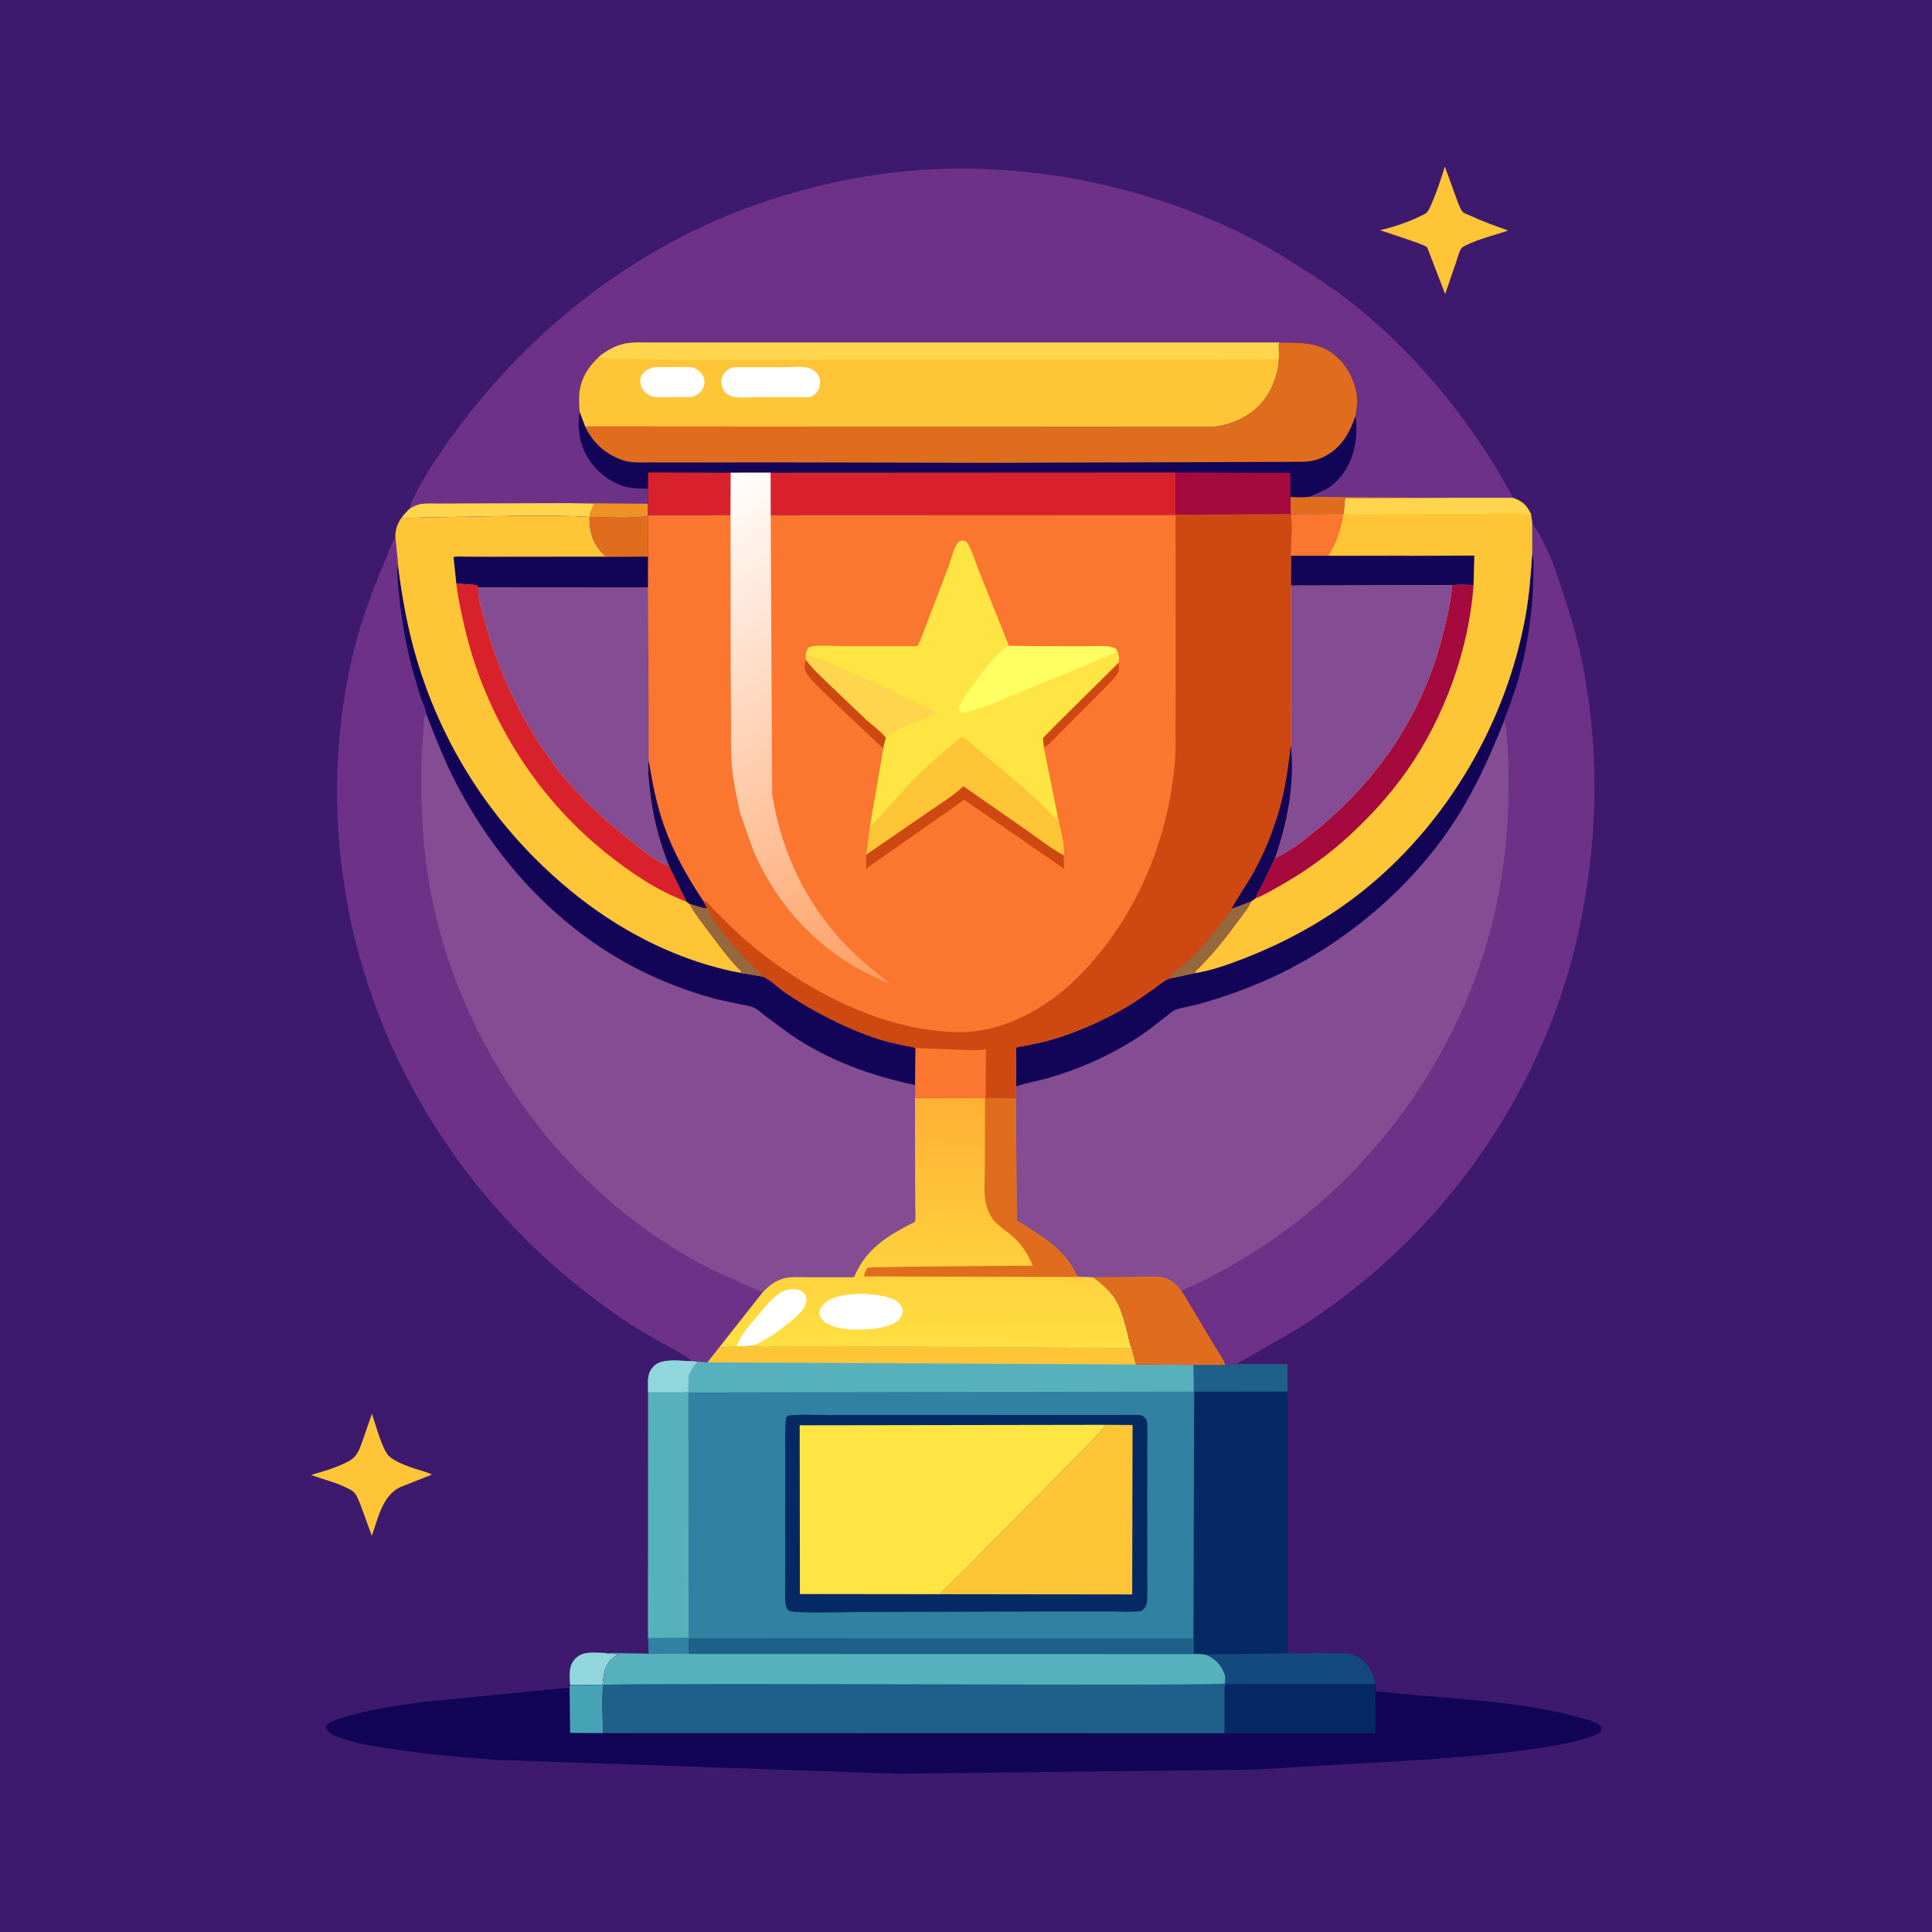 <svg version="1.1" xmlns="http://www.w3.org/2000/svg" style="display: block;" viewBox="0 0 2048 2048" width="1024" height="1024">
<defs>
	<linearGradient id="Gradient1" gradientUnits="userSpaceOnUse" x1="986.383" y1="1163.98" x2="981.435" y2="1429">
		<stop class="stop0" offset="0" stop-opacity="1" stop-color="rgb(255,176,52)"/>
		<stop class="stop1" offset="1" stop-opacity="1" stop-color="rgb(255,224,65)"/>
	</linearGradient>
	<linearGradient id="Gradient2" gradientUnits="userSpaceOnUse" x1="1011.53" y1="989.022" x2="697.72" y2="557.155">
		<stop class="stop0" offset="0" stop-opacity="1" stop-color="rgb(255,156,94)"/>
		<stop class="stop1" offset="1" stop-opacity="1" stop-color="rgb(255,255,255)"/>
	</linearGradient>
</defs>
<path transform="translate(0,0)" fill="rgb(62,26,110)" d="M -0 -0 L 2048 0 L 2048 2048 L -0 2048 L -0 -0 z"/>
<path transform="translate(0,0)" fill="rgb(145,214,220)" d="M 604.397 1786.02 C 604.103 1784.27 604.137 1784.85 604.084 1783.19 C 603.782 1773.79 602.893 1765.24 610.024 1758.02 C 618.295 1749.64 630.736 1751.96 641.451 1752.21 L 642.469 1752.4 C 647.078 1753.18 651.529 1753.23 656.182 1753.24 C 652.498 1755.58 648.987 1757.65 646.196 1761.08 L 645.399 1762.04 C 640.401 1768.35 639.822 1777.86 638.871 1785.63 C 627.838 1786.91 615.568 1785.97 604.397 1786.02 z"/>
<path transform="translate(0,0)" fill="rgb(254,197,55)" d="M 394.258 1498.6 C 397.845 1509.07 405.261 1536.87 412.401 1543.54 C 418.287 1549.04 428.177 1552.71 435.675 1555.47 C 442.85 1558.11 451.094 1559.75 457.878 1563.11 L 424.034 1576.53 C 405.273 1585.58 400.537 1610.07 394.162 1628.12 L 381.921 1594.53 C 380.17 1590.45 378.203 1584.83 375.017 1581.71 C 372.577 1579.32 368.258 1577.54 365.151 1576.05 C 353.649 1570.51 341.526 1568.12 329.814 1563.45 C 342.078 1559.95 354.183 1556.51 365.697 1550.93 C 369.125 1549.27 372.839 1547.42 375.5 1544.65 C 380.142 1539.82 382.356 1532.78 384.58 1526.6 L 394.258 1498.6 z"/>
<path transform="translate(0,0)" fill="rgb(254,197,55)" d="M 1531.62 176.574 L 1545.95 216 C 1546.95 218.086 1548.97 223.241 1550.56 224.742 C 1552.06 226.143 1556.56 227.683 1558.53 228.602 C 1571.52 234.665 1585.2 239.482 1598.67 244.364 C 1584.17 249.451 1567.95 253.074 1554.23 259.904 C 1552.61 260.711 1550.03 261.844 1549.01 263.422 C 1546.62 267.099 1545.2 273.113 1543.73 277.305 L 1531.94 311.769 L 1512.8 262.012 C 1506.43 258.387 1499.2 256.29 1492.31 253.87 L 1463.04 244.012 C 1479.37 240.158 1495.98 234.361 1510.83 226.547 C 1513.54 225.118 1515.35 220.8 1516.64 217.969 C 1522.67 204.69 1527.27 190.471 1531.62 176.574 z"/>
<path transform="translate(0,0)" fill="rgb(5,41,101)" d="M 1310.71 1445.95 L 1364.79 1445.94 L 1364.84 1475.11 L 1364.84 1752.67 L 1308.31 1753.38 C 1298.75 1753.51 1288.42 1752.88 1278.97 1754.25 C 1274.44 1753.27 1269.68 1753.38 1265.06 1753.24 L 1265.08 1736.92 L 1265.85 1475.25 C 1266.67 1468.73 1266.13 1460.96 1265.16 1454.47 L 1265.04 1446.85 L 1298.9 1446.89 C 1302.73 1447.19 1306.89 1446.37 1310.71 1445.95 z"/>
<path transform="translate(0,0)" fill="rgb(30,96,137)" d="M 1310.71 1445.95 L 1364.79 1445.94 L 1364.84 1475.11 L 1265.85 1475.25 C 1266.67 1468.73 1266.13 1460.96 1265.16 1454.47 L 1265.04 1446.85 L 1298.9 1446.89 C 1302.73 1447.19 1306.89 1446.37 1310.71 1445.95 z"/>
<path transform="translate(0,0)" fill="rgb(109,50,136)" d="M 419.161 569.671 L 421.161 589.303 C 421.316 591.328 422.032 594.925 421.634 596.826 C 420.453 610.054 422.125 622.904 423.596 636.041 C 426.524 662.194 431.19 688.631 438.388 713.978 L 446.022 739.485 C 447.376 743.367 451.651 752.216 451.487 755.98 C 448.363 762.225 449.088 774.17 448.343 781.268 C 446.016 803.442 445.981 825.724 446.503 847.983 C 447.804 903.404 456.231 959.85 473.5 1012.64 C 520.154 1155.27 621.27 1278.91 756 1346.78 L 808.211 1370.25 L 762.204 1428.59 L 750.071 1444.17 L 739.153 1443.51 L 733.223 1442.95 C 726.392 1435.75 715.343 1431.21 706.656 1426.39 L 674.191 1407.5 C 658.533 1398.02 643.63 1386.87 629 1375.87 C 484.987 1267.55 387.21 1105.6 363.206 926.5 C 351.852 841.79 356.613 753.918 379.975 671.5 C 384.921 654.054 391.257 636.91 397.604 619.94 L 413.246 581.943 C 415.285 577.514 416.113 573.658 419.161 569.671 z"/>
<path transform="translate(0,0)" fill="rgb(109,50,136)" d="M 1624.2 553.48 L 1624.71 555.404 C 1625.38 557.762 1626.25 558.147 1627.69 560.011 C 1630.95 564.253 1633.55 569.971 1636.03 574.718 C 1645.01 591.922 1651.1 610.59 1657.06 629 C 1664.41 651.698 1671.36 674.55 1676.26 697.924 C 1696.36 793.871 1694.24 893.854 1672.98 989.411 C 1634.42 1162.69 1525.58 1313.74 1375.99 1408.38 L 1310.71 1445.95 C 1306.89 1446.37 1302.73 1447.19 1298.9 1446.89 C 1296.91 1440.31 1291.29 1433.21 1287.73 1427.16 L 1252.58 1368.38 L 1267.58 1361.47 C 1408.18 1294.98 1516.34 1172.75 1567.79 1026.47 C 1592.78 955.437 1601.61 879.399 1599.11 804.437 L 1597.11 778 C 1596.62 773.374 1596.51 768.361 1594.48 764.12 C 1595.44 759.22 1598.11 753.846 1599.9 749.122 L 1608.27 724.51 C 1618.84 688.503 1624.84 649.298 1625.4 611.793 C 1625.52 603.245 1626.11 594.305 1624.25 585.916 L 1624.2 553.48 z"/>
<path transform="translate(0,0)" fill="rgb(18,4,86)" d="M 641.451 1752.21 L 687.535 1753.02 L 729.938 1753.14 L 1265.06 1753.24 C 1269.68 1753.38 1274.44 1753.27 1278.97 1754.25 C 1288.42 1752.88 1298.75 1753.51 1308.31 1753.38 L 1364.84 1752.67 L 1407.57 1752.13 C 1416.04 1752.12 1425.4 1751.36 1433.59 1753.77 C 1437.85 1755.02 1441.93 1757.46 1445.18 1760.47 C 1448.62 1763.67 1451.11 1766.76 1453.2 1771 L 1453.96 1772.54 C 1455.9 1776.55 1456.85 1780.31 1457.8 1784.64 L 1457.9 1785.04 L 1458.04 1792.88 L 1502.5 1797.04 C 1558.92 1801.88 1617.61 1805.23 1672.41 1820.19 C 1680.37 1822.36 1691.42 1824.4 1697.5 1830.16 C 1698.08 1832.72 1697.83 1833.02 1696.85 1835.5 C 1693.53 1838.27 1689.35 1839.96 1685.29 1841.39 C 1668.18 1847.44 1649.87 1850.11 1632 1852.89 C 1591.28 1859.23 1550.57 1862.38 1509.5 1865.31 L 1327.83 1875.89 L 950.558 1880.21 L 524.219 1865.44 C 485.645 1862.52 447.29 1859.11 409.062 1852.96 C 390.776 1850.02 368.741 1846.84 352.16 1838.39 C 348.192 1836.37 346.509 1834.62 345.187 1830.5 C 345.899 1829.35 345.93 1829.18 347 1828.08 C 350.538 1824.48 358.966 1822.3 363.857 1820.73 C 391.168 1811.97 420.511 1808.12 448.819 1804.08 L 603.78 1788.9 L 604.397 1786.02 C 615.568 1785.97 627.838 1786.91 638.871 1785.63 C 639.822 1777.86 640.401 1768.35 645.399 1762.04 L 646.196 1761.08 C 648.987 1757.65 652.498 1755.58 656.182 1753.24 C 651.529 1753.23 647.078 1753.18 642.469 1752.4 L 641.451 1752.21 z"/>
<path transform="translate(0,0)" fill="rgb(70,163,181)" d="M 638.871 1785.63 L 639.606 1785.91 C 637.447 1802.24 639.17 1820.61 639.256 1837.16 L 604.312 1836.95 L 603.78 1788.9 L 604.397 1786.02 C 615.568 1785.97 627.838 1786.91 638.871 1785.63 z"/>
<path transform="translate(0,0)" fill="rgb(5,41,101)" d="M 1364.84 1752.67 L 1407.57 1752.13 C 1416.04 1752.12 1425.4 1751.36 1433.59 1753.77 C 1437.85 1755.02 1441.93 1757.46 1445.18 1760.47 C 1448.62 1763.67 1451.11 1766.76 1453.2 1771 L 1453.96 1772.54 C 1455.9 1776.55 1456.85 1780.31 1457.8 1784.64 L 1457.9 1785.04 L 1458.04 1792.88 L 1458 1837.29 L 1298.14 1837.31 L 1298.11 1802.15 C 1298.11 1796.79 1297.42 1790.42 1298.8 1785.26 C 1299.47 1782.39 1299.06 1779.68 1298.79 1776.79 L 1297.89 1774.48 C 1293.93 1763.96 1288.79 1759.31 1278.97 1754.25 C 1288.42 1752.88 1298.75 1753.51 1308.31 1753.38 L 1364.84 1752.67 z"/>
<path transform="translate(0,0)" fill="rgb(20,73,125)" d="M 1364.84 1752.67 L 1407.57 1752.13 C 1416.04 1752.12 1425.4 1751.36 1433.59 1753.77 C 1437.85 1755.02 1441.93 1757.46 1445.18 1760.47 C 1448.62 1763.67 1451.11 1766.76 1453.2 1771 L 1453.96 1772.54 C 1455.9 1776.55 1456.85 1780.31 1457.8 1784.64 L 1457.9 1785.04 L 1298.8 1785.26 C 1299.47 1782.39 1299.06 1779.68 1298.79 1776.79 L 1297.89 1774.48 C 1293.93 1763.96 1288.79 1759.31 1278.97 1754.25 C 1288.42 1752.88 1298.75 1753.51 1308.31 1753.38 L 1364.84 1752.67 z"/>
<path transform="translate(0,0)" fill="rgb(30,96,137)" d="M 641.451 1752.21 L 687.535 1753.02 L 729.938 1753.14 L 1265.06 1753.24 C 1269.68 1753.38 1274.44 1753.27 1278.97 1754.25 C 1288.79 1759.31 1293.93 1763.96 1297.89 1774.48 L 1298.79 1776.79 C 1299.06 1779.68 1299.47 1782.39 1298.8 1785.26 C 1297.42 1790.42 1298.11 1796.79 1298.11 1802.15 L 1298.14 1837.31 L 639.256 1837.16 C 639.17 1820.61 637.447 1802.24 639.606 1785.91 L 638.871 1785.63 C 639.822 1777.86 640.401 1768.35 645.399 1762.04 L 646.196 1761.08 C 648.987 1757.65 652.498 1755.58 656.182 1753.24 C 651.529 1753.23 647.078 1753.18 642.469 1752.4 L 641.451 1752.21 z"/>
<path transform="translate(0,0)" fill="rgb(87,177,189)" d="M 641.451 1752.21 L 687.535 1753.02 L 729.938 1753.14 L 1265.06 1753.24 C 1269.68 1753.38 1274.44 1753.27 1278.97 1754.25 C 1288.79 1759.31 1293.93 1763.96 1297.89 1774.48 L 1298.79 1776.79 L 1298.38 1784.5 C 1293.65 1787.62 710.75 1783.43 639.606 1785.91 L 638.871 1785.63 C 639.822 1777.86 640.401 1768.35 645.399 1762.04 L 646.196 1761.08 C 648.987 1757.65 652.498 1755.58 656.182 1753.24 C 651.529 1753.23 647.078 1753.18 642.469 1752.4 L 641.451 1752.21 z"/>
<path transform="translate(0,0)" fill="rgb(132,76,147)" d="M 425.753 548.629 C 432.723 549.442 439.89 548.8 446.891 548.607 L 480.08 548.024 C 528.094 547.421 577.002 545.31 624.959 547.96 C 624.577 562.143 628.009 575.109 638.087 585.663 L 642.483 590.071 L 687.108 589.911 L 687.057 623.045 L 687.741 806.199 C 686.269 816.123 687.701 826.101 688.725 836 C 691.713 864.861 698.575 891.465 709.346 918.352 L 727.811 955.849 L 731.057 958.222 C 736.538 968.619 744.63 978.55 751.643 987.97 C 762.195 1002.14 773.122 1017.18 785.732 1029.61 L 785.966 1031.43 L 809.325 1035.32 L 810.13 1035.72 C 818.495 1040.07 825.643 1047.63 833.586 1052.96 C 854.173 1066.76 875.551 1078.57 898.204 1088.66 C 912.316 1094.95 926.675 1100.45 941.631 1104.4 L 960.241 1108.62 C 963.499 1109.25 967.694 1109.53 970.605 1110.96 L 970.218 1150.21 L 969.935 1163.62 L 970.052 1254.62 L 970.207 1280.98 C 970.231 1285.34 970.899 1290.87 969.866 1295.07 C 948.98 1305.95 928.698 1316.58 914.828 1336.49 C 912.214 1340.24 909.942 1344.23 907.834 1348.28 C 907.251 1349.4 905.822 1353.16 905.029 1353.86 C 904.859 1354.01 898.571 1353.85 897.951 1353.85 L 854.829 1353.84 C 847.213 1353.85 838.541 1353.09 831.136 1355.07 C 821.811 1357.56 814.516 1363.16 808.211 1370.25 L 756 1346.78 C 621.27 1278.91 520.154 1155.27 473.5 1012.64 C 456.231 959.85 447.804 903.404 446.503 847.983 C 445.981 825.724 446.016 803.442 448.343 781.268 C 449.088 774.17 448.363 762.225 451.487 755.98 C 451.651 752.216 447.376 743.367 446.022 739.485 L 438.388 713.978 C 431.19 688.631 426.524 662.194 423.596 636.041 C 422.125 622.904 420.453 610.054 421.634 596.826 C 422.032 594.925 421.316 591.328 421.161 589.303 L 419.161 569.671 C 418.76 561.751 421.434 555.092 425.753 548.629 z"/>
<path transform="translate(0,0)" fill="rgb(18,4,86)" d="M 421.634 596.826 C 425.812 631.332 431.928 665.642 441.842 699 C 471.744 799.613 531.189 886.337 613.51 951.054 C 663.074 990.018 723.695 1020.15 785.966 1031.43 L 809.325 1035.32 L 810.13 1035.72 C 818.495 1040.07 825.643 1047.63 833.586 1052.96 C 854.173 1066.76 875.551 1078.57 898.204 1088.66 C 912.316 1094.95 926.675 1100.45 941.631 1104.4 L 960.241 1108.62 C 963.499 1109.25 967.694 1109.53 970.605 1110.96 L 970.218 1150.21 C 923.508 1140.36 879.565 1124.58 839.617 1097.8 L 813.176 1078.44 C 808.739 1075.02 803.3 1069.87 798.158 1067.66 C 794.413 1066.05 789.617 1065.53 785.593 1064.77 L 763 1059.96 C 740.138 1054.23 718.045 1046.5 696.48 1036.99 C 602.797 995.692 530.672 920.57 483.591 830.392 C 471.055 806.38 461.307 781.182 451.487 755.98 C 451.651 752.216 447.376 743.367 446.022 739.485 L 438.388 713.978 C 431.19 688.631 426.524 662.194 423.596 636.041 C 422.125 622.904 420.453 610.054 421.634 596.826 z"/>
<path transform="translate(0,0)" fill="rgb(254,197,55)" d="M 425.753 548.629 C 432.723 549.442 439.89 548.8 446.891 548.607 L 480.08 548.024 C 528.094 547.421 577.002 545.31 624.959 547.96 C 624.577 562.143 628.009 575.109 638.087 585.663 L 642.483 590.071 L 687.108 589.911 L 687.057 623.045 L 687.741 806.199 C 686.269 816.123 687.701 826.101 688.725 836 C 691.713 864.861 698.575 891.465 709.346 918.352 L 727.811 955.849 L 731.057 958.222 C 736.538 968.619 744.63 978.55 751.643 987.97 C 762.195 1002.14 773.122 1017.18 785.732 1029.61 L 785.966 1031.43 C 723.695 1020.15 663.074 990.018 613.51 951.054 C 531.189 886.337 471.744 799.613 441.842 699 C 431.928 665.642 425.812 631.332 421.634 596.826 C 422.032 594.925 421.316 591.328 421.161 589.303 L 419.161 569.671 C 418.76 561.751 421.434 555.092 425.753 548.629 z"/>
<path transform="translate(0,0)" fill="rgb(18,4,86)" d="M 642.483 590.071 L 687.108 589.911 L 687.057 623.045 L 507.039 622.917 L 504.912 620.223 L 483.737 618.599 L 480.799 590.674 C 484.063 589.401 489.433 590.096 493.002 590.108 L 520.932 590.19 L 642.483 590.071 z"/>
<path transform="translate(0,0)" fill="rgb(217,33,44)" d="M 483.737 618.599 L 504.912 620.223 L 507.039 622.917 C 506.244 633.243 510.677 646.095 513.292 656.117 C 529.677 718.913 560.913 780.855 603.153 830.162 C 623.016 853.348 645.329 872.456 669.03 891.541 C 680.895 901.096 694.843 913.125 709.346 918.352 L 727.811 955.849 C 696.794 944.381 667.024 924.038 641.42 903.402 C 566.226 842.801 513.014 756.09 491.818 662 C 488.611 647.763 485.281 633.12 483.737 618.599 z"/>
<path transform="translate(0,0)" fill="rgb(132,76,147)" d="M 507.039 622.917 L 687.057 623.045 L 687.741 806.199 C 686.269 816.123 687.701 826.101 688.725 836 C 691.713 864.861 698.575 891.465 709.346 918.352 C 694.843 913.125 680.895 901.096 669.03 891.541 C 645.329 872.456 623.016 853.348 603.153 830.162 C 560.913 780.855 529.677 718.913 513.292 656.117 C 510.677 646.095 506.244 633.243 507.039 622.917 z"/>
<path transform="translate(0,0)" fill="rgb(48,129,162)" d="M 969.935 1163.62 L 1044.16 1164.07 L 1044.83 1164.02 L 1077.14 1164.11 L 1077.96 1293.55 C 1103.37 1309.71 1129.41 1323.72 1142 1352.81 C 1146.75 1353.78 1151.7 1353.16 1156.5 1353.71 L 1158.81 1353.82 C 1167.81 1360.7 1177.06 1368.15 1182.93 1378.02 C 1188.82 1387.93 1191.76 1400.22 1194.77 1411.29 C 1196.3 1416.89 1197.34 1423.84 1199.65 1429.09 L 1204.28 1446.41 L 1265.04 1446.85 L 1265.16 1454.47 C 1266.13 1460.96 1266.67 1468.73 1265.85 1475.25 L 1265.08 1736.92 L 1265.06 1753.24 L 729.938 1753.14 L 687.535 1753.02 L 686.979 1736.31 L 687.077 1475.81 C 687.126 1465.28 685.128 1456.18 693.281 1448.08 C 701.984 1439.42 721.555 1442.85 733.223 1442.95 L 739.153 1443.51 L 750.071 1444.17 L 762.204 1428.59 L 808.211 1370.25 C 814.516 1363.16 821.811 1357.56 831.136 1355.07 C 838.541 1353.09 847.213 1353.85 854.829 1353.84 L 897.951 1353.85 C 898.571 1353.85 904.859 1354.01 905.029 1353.86 C 905.822 1353.16 907.251 1349.4 907.834 1348.28 C 909.942 1344.23 912.214 1340.24 914.828 1336.49 C 928.698 1316.58 948.98 1305.95 969.866 1295.07 C 970.899 1290.87 970.231 1285.34 970.207 1280.98 L 970.052 1254.62 L 969.935 1163.62 z"/>
<path transform="translate(0,0)" fill="rgb(30,96,137)" d="M 1265.08 1736.92 L 1265.06 1753.24 L 729.938 1753.14 L 729.854 1736.47 L 907.784 1736.69 L 1265.08 1736.92 z"/>
<path transform="translate(0,0)" fill="rgb(87,177,189)" d="M 781.022 1427.17 L 798.742 1426.24 C 807.098 1429.35 821.15 1427.03 830.241 1427 L 894.133 1427.12 L 1199.65 1429.09 L 1204.28 1446.41 L 1265.04 1446.85 L 1265.16 1454.47 L 1265.1 1475.12 L 729.643 1476.03 L 729.998 1735.97 L 686.979 1736.31 L 687.077 1475.81 C 687.126 1465.28 685.128 1456.18 693.281 1448.08 C 701.984 1439.42 721.555 1442.85 733.223 1442.95 L 739.153 1443.51 L 750.071 1444.17 L 762.204 1428.59 L 781.022 1427.17 z"/>
<path transform="translate(0,0)" fill="rgb(145,214,220)" d="M 687.077 1475.81 C 687.126 1465.28 685.128 1456.18 693.281 1448.08 C 701.984 1439.42 721.555 1442.85 733.223 1442.95 L 739.153 1443.51 C 736.376 1447.27 732.269 1451.95 730.714 1456.33 C 729.101 1460.88 729.667 1468.3 729.621 1473.22 C 729.604 1475 729.297 1474.93 727.5 1475.42 L 723.368 1475.84 L 687.077 1475.81 z"/>
<path transform="translate(0,0)" fill="rgb(254,197,55)" d="M 781.022 1427.17 L 798.742 1426.24 C 807.098 1429.35 821.15 1427.03 830.241 1427 L 894.133 1427.12 L 1199.65 1429.09 L 1204.28 1446.41 L 750.071 1444.17 L 762.204 1428.59 L 781.022 1427.17 z"/>
<path transform="translate(0,0)" fill="url(#Gradient1)" d="M 969.935 1163.62 L 1044.16 1164.07 L 1044.83 1164.02 L 1077.14 1164.11 L 1077.96 1293.55 C 1103.37 1309.71 1129.41 1323.72 1142 1352.81 C 1146.75 1353.78 1151.7 1353.16 1156.5 1353.71 L 1158.81 1353.82 C 1167.81 1360.7 1177.06 1368.15 1182.93 1378.02 C 1188.82 1387.93 1191.76 1400.22 1194.77 1411.29 C 1196.3 1416.89 1197.34 1423.84 1199.65 1429.09 L 894.133 1427.12 L 830.241 1427 C 821.15 1427.03 807.098 1429.35 798.742 1426.24 L 781.022 1427.17 L 762.204 1428.59 L 808.211 1370.25 C 814.516 1363.16 821.811 1357.56 831.136 1355.07 C 838.541 1353.09 847.213 1353.85 854.829 1353.84 L 897.951 1353.85 C 898.571 1353.85 904.859 1354.01 905.029 1353.86 C 905.822 1353.16 907.251 1349.4 907.834 1348.28 C 909.942 1344.23 912.214 1340.24 914.828 1336.49 C 928.698 1316.58 948.98 1305.95 969.866 1295.07 C 970.899 1290.87 970.231 1285.34 970.207 1280.98 L 970.052 1254.62 L 969.935 1163.62 z"/>
<path transform="translate(0,0)" fill="rgb(254,255,254)" d="M 781.022 1427.17 C 785.164 1414.53 795.652 1403.72 804.084 1393.67 C 810.646 1385.84 817.265 1377.07 825.819 1371.29 C 832.04 1367.09 838.702 1365.41 846.129 1367.12 C 849.129 1367.81 852.351 1370.07 853.798 1372.84 C 855.628 1376.33 854.93 1380.02 853.51 1383.5 C 850.392 1391.14 842.699 1397.2 836.412 1402.24 C 824.255 1411.99 813 1419.9 798.742 1426.24 L 781.022 1427.17 z"/>
<path transform="translate(0,0)" fill="rgb(254,255,254)" d="M 899.585 1372.34 C 912.126 1370.37 936.021 1371.87 947.798 1377.69 C 951.634 1379.58 955.306 1383 956.5 1387.25 C 957.455 1390.64 956.776 1393.56 954.873 1396.5 C 949.529 1404.76 935.796 1407.01 926.815 1408.62 C 911.744 1409.82 889.284 1410.84 875.811 1402.51 C 872.73 1400.61 869.599 1397.17 868.85 1393.52 C 868.159 1390.15 869.319 1387.16 871.367 1384.5 C 877.836 1376.11 889.673 1373.6 899.585 1372.34 z"/>
<path transform="translate(0,0)" fill="rgb(224,109,30)" d="M 1044.83 1164.02 L 1077.14 1164.11 L 1077.96 1293.55 C 1103.37 1309.71 1129.41 1323.72 1142 1352.81 C 1146.75 1353.78 1151.7 1353.16 1156.5 1353.71 L 915.504 1353.05 L 918.938 1344.09 C 924.541 1342.95 930.921 1343.37 936.635 1343.24 L 968.401 1342.69 L 1094.79 1341.6 C 1088.67 1327.18 1081.33 1316.62 1069 1306.89 C 1064.24 1303.14 1059.13 1299.8 1054.93 1295.39 C 1049.77 1289.97 1046.15 1281.65 1044.83 1274.35 C 1042.68 1262.46 1043.97 1248.81 1043.99 1236.72 L 1044.16 1164.07 L 1044.83 1164.02 z"/>
<path transform="translate(0,0)" fill="rgb(5,41,101)" d="M 835.842 1500.5 C 849.648 1498.97 864.586 1500.04 878.507 1500.04 L 959.73 1500.02 L 1206.18 1499.92 C 1209.79 1499.95 1211.48 1500.65 1213.92 1503.29 C 1215.25 1504.74 1215.87 1506.07 1216.02 1508 C 1216.74 1517.36 1216.09 1527.23 1216.1 1536.66 L 1216.12 1594.53 L 1216.08 1660.79 C 1216.09 1672.75 1216.67 1685.07 1215.98 1697 C 1215.72 1701.59 1213.75 1704.57 1210.5 1707.58 C 1201.08 1709.3 1190.18 1708.29 1180.59 1708.27 L 1122.07 1708.23 L 907.098 1708.81 C 895.842 1708.81 842.336 1710.83 835.85 1707.19 C 834.151 1705.02 833.017 1703.32 832.748 1700.5 C 831.702 1689.51 832.416 1677.83 832.402 1666.78 L 832.372 1604.5 L 832.437 1541.17 C 832.467 1528.37 831.828 1515.2 833.294 1502.5 L 835.842 1500.5 z"/>
<path transform="translate(0,0)" fill="rgb(254,197,55)" d="M 1171.92 1510.38 L 1200.57 1510.54 L 1200.18 1690.16 L 996.685 1689.91 C 998.647 1685.95 1003.33 1682.88 1006.54 1679.82 L 1025.08 1661.5 L 1110.41 1575.12 L 1152.55 1532.55 C 1159.15 1525.56 1166.67 1518.44 1171.92 1510.38 z"/>
<path transform="translate(0,0)" fill="rgb(254,229,68)" d="M 996.685 1689.91 L 847.939 1689.74 L 847.709 1510.88 L 1171.92 1510.38 C 1166.67 1518.44 1159.15 1525.56 1152.55 1532.55 L 1110.41 1575.12 L 1025.08 1661.5 L 1006.54 1679.82 C 1003.33 1682.88 998.647 1685.95 996.685 1689.91 z"/>
<path transform="translate(0,0)" fill="rgb(132,76,147)" d="M 1521.03 527.713 L 1603.52 527.644 C 1613.48 531.246 1618.33 535.399 1622.91 545.097 L 1624.2 553.48 L 1624.25 585.916 C 1626.11 594.305 1625.52 603.245 1625.4 611.793 C 1624.84 649.298 1618.84 688.503 1608.27 724.51 L 1599.9 749.122 C 1598.11 753.846 1595.44 759.22 1594.48 764.12 C 1596.51 768.361 1596.62 773.374 1597.11 778 L 1599.11 804.437 C 1601.61 879.399 1592.78 955.437 1567.79 1026.47 C 1516.34 1172.75 1408.18 1294.98 1267.58 1361.47 L 1252.58 1368.38 L 1287.73 1427.16 C 1291.29 1433.21 1296.91 1440.31 1298.9 1446.89 L 1265.04 1446.85 L 1204.28 1446.41 L 1199.65 1429.09 C 1197.34 1423.84 1196.3 1416.89 1194.77 1411.29 C 1191.76 1400.22 1188.82 1387.93 1182.93 1378.02 C 1177.06 1368.15 1167.81 1360.7 1158.81 1353.82 L 1156.5 1353.71 C 1151.7 1353.16 1146.75 1353.78 1142 1352.81 C 1129.41 1323.72 1103.37 1309.71 1077.96 1293.55 L 1077.14 1164.11 L 1077.1 1151.63 L 1076.9 1110.75 C 1080.42 1108.99 1085.12 1108.77 1089 1108.1 L 1108.16 1103.89 C 1126.66 1099.02 1144.46 1092.23 1161.84 1084.25 C 1175.76 1077.85 1189.25 1070.7 1202.17 1062.48 L 1224.26 1047.29 C 1229.34 1043.49 1233.94 1039.17 1240.05 1037.16 L 1267.02 1031.46 C 1267.11 1030.84 1267.06 1030.19 1267.29 1029.62 C 1267.7 1028.57 1270.87 1025.98 1271.75 1025.08 L 1284.06 1012.01 C 1294.41 1000.35 1304.12 987.591 1313.34 975.013 C 1317.89 968.807 1323.23 962.562 1326.23 955.429 L 1330.96 952.155 C 1332.35 947.142 1335.87 941.992 1338.27 937.286 L 1351.49 909.743 C 1364.99 871.007 1372.54 831.36 1368.44 790.116 L 1368.27 620.778 L 1368.33 589.115 C 1368.27 574.805 1370.55 559.308 1368.45 545.173 L 1367.88 542.819 C 1368.58 543.519 1369.09 544.524 1370 544.919 C 1371.19 545.436 1376.01 544.99 1377.47 544.995 L 1402.97 544.889 L 1423.82 544.67 L 1424.53 542.254 L 1425.82 527.796 L 1521.03 527.713 z"/>
<path transform="translate(0,0)" fill="rgb(224,109,30)" d="M 1158.81 1353.82 L 1206.85 1353.45 C 1215.07 1353.41 1225.04 1352.35 1233.06 1354.13 C 1237.85 1355.2 1242.29 1357.73 1245.88 1361.05 C 1248.34 1363.33 1250.55 1365.71 1252.58 1368.38 L 1287.73 1427.16 C 1291.29 1433.21 1296.91 1440.31 1298.9 1446.89 L 1265.04 1446.85 L 1204.28 1446.41 L 1199.65 1429.09 C 1197.34 1423.84 1196.3 1416.89 1194.77 1411.29 C 1191.76 1400.22 1188.82 1387.93 1182.93 1378.02 C 1177.06 1368.15 1167.81 1360.7 1158.81 1353.82 z"/>
<path transform="translate(0,0)" fill="rgb(18,4,86)" d="M 1624.25 585.916 C 1626.11 594.305 1625.52 603.245 1625.4 611.793 C 1624.84 649.298 1618.84 688.503 1608.27 724.51 L 1599.9 749.122 C 1598.11 753.846 1595.44 759.22 1594.48 764.12 C 1579.97 800.176 1564.72 834.646 1543.78 867.544 C 1495.67 943.096 1419.43 1005.92 1337.31 1041.07 C 1316.1 1050.15 1294.11 1057.71 1271.94 1064.08 C 1263.57 1066.48 1253.8 1067.6 1245.77 1070.5 C 1242.45 1071.7 1239.2 1074.98 1236.46 1077.17 L 1216.5 1092.66 C 1204.9 1100.93 1192.78 1108.35 1180.18 1114.99 C 1157.81 1126.77 1134.33 1136.14 1110 1143.06 C 1099.31 1146.11 1087.44 1147.79 1077.1 1151.63 L 1076.9 1110.75 C 1080.42 1108.99 1085.12 1108.77 1089 1108.1 L 1108.16 1103.89 C 1126.66 1099.02 1144.46 1092.23 1161.84 1084.25 C 1175.76 1077.85 1189.25 1070.7 1202.17 1062.48 L 1224.26 1047.29 C 1229.34 1043.49 1233.94 1039.17 1240.05 1037.16 L 1267.02 1031.46 C 1283.99 1028.89 1302.05 1022.37 1318 1016.21 C 1369.76 996.228 1418.51 968.048 1460.22 931.396 C 1540.86 860.553 1597 760.948 1616.68 655.373 C 1620.98 632.351 1622.76 609.251 1624.25 585.916 z"/>
<path transform="translate(0,0)" fill="rgb(254,197,55)" d="M 1521.03 527.713 L 1603.52 527.644 C 1613.48 531.246 1618.33 535.399 1622.91 545.097 L 1624.2 553.48 L 1624.25 585.916 C 1622.76 609.251 1620.98 632.351 1616.68 655.373 C 1597 760.948 1540.86 860.553 1460.22 931.396 C 1418.51 968.048 1369.76 996.228 1318 1016.21 C 1302.05 1022.37 1283.99 1028.89 1267.02 1031.46 C 1267.11 1030.84 1267.06 1030.19 1267.29 1029.62 C 1267.7 1028.57 1270.87 1025.98 1271.75 1025.08 L 1284.06 1012.01 C 1294.41 1000.35 1304.12 987.591 1313.34 975.013 C 1317.89 968.807 1323.23 962.562 1326.23 955.429 L 1330.96 952.155 C 1332.35 947.142 1335.87 941.992 1338.27 937.286 L 1351.49 909.743 C 1364.99 871.007 1372.54 831.36 1368.44 790.116 L 1368.27 620.778 L 1368.33 589.115 C 1368.27 574.805 1370.55 559.308 1368.45 545.173 L 1367.88 542.819 C 1368.58 543.519 1369.09 544.524 1370 544.919 C 1371.19 545.436 1376.01 544.99 1377.47 544.995 L 1402.97 544.889 L 1423.82 544.67 L 1424.53 542.254 L 1425.82 527.796 L 1521.03 527.713 z"/>
<path transform="translate(0,0)" fill="rgb(251,118,47)" d="M 1367.88 542.819 C 1368.58 543.519 1369.09 544.524 1370 544.919 C 1371.19 545.436 1376.01 544.99 1377.47 544.995 L 1402.97 544.889 L 1423.82 544.67 L 1423.68 546.174 C 1422.91 554.387 1420.47 561.862 1417.77 569.622 C 1415.43 576.372 1411.84 582.907 1408.23 589.058 L 1466.01 588.92 C 1475.57 588.913 1485.95 588.131 1495.4 589.205 L 1368.33 589.115 C 1368.27 574.805 1370.55 559.308 1368.45 545.173 L 1367.88 542.819 z"/>
<path transform="translate(0,0)" fill="rgb(254,213,76)" d="M 1521.03 527.713 L 1603.52 527.644 C 1613.48 531.246 1618.33 535.399 1622.91 545.097 L 1619.5 546.28 C 1605.58 542.639 1587.17 544.782 1572.74 544.796 L 1476.58 544.965 C 1459.81 545.015 1442.18 546.208 1425.5 544.632 L 1424.53 542.254 L 1425.82 527.796 L 1521.03 527.713 z"/>
<path transform="translate(0,0)" fill="rgb(18,4,86)" d="M 1495.4 589.205 L 1562.8 588.948 L 1562.05 620.148 C 1554.78 620.141 1546.56 619.349 1539.41 620.427 L 1368.27 620.778 L 1368.33 589.115 L 1495.4 589.205 z"/>
<path transform="translate(0,0)" fill="rgb(165,9,62)" d="M 1539.41 620.427 C 1546.56 619.349 1554.78 620.141 1562.05 620.148 C 1557.28 688.221 1531.02 760.234 1492.1 816.044 C 1472.55 844.08 1447.74 870.794 1422.04 893.187 C 1401.26 911.3 1378.16 927.125 1354.08 940.501 C 1346.69 944.609 1338.99 949.452 1330.96 952.155 C 1332.35 947.142 1335.87 941.992 1338.27 937.286 L 1351.49 909.743 C 1368.85 901.556 1383.33 889.94 1398 877.731 C 1464.38 822.508 1509.94 753.214 1530.32 669.01 C 1534.18 653.066 1537.93 636.779 1539.41 620.427 z"/>
<path transform="translate(0,0)" fill="rgb(132,76,147)" d="M 1368.27 620.778 L 1539.41 620.427 C 1537.93 636.779 1534.18 653.066 1530.32 669.01 C 1509.94 753.214 1464.38 822.508 1398 877.731 C 1383.33 889.94 1368.85 901.556 1351.49 909.743 C 1364.99 871.007 1372.54 831.36 1368.44 790.116 L 1368.27 620.778 z"/>
<path transform="translate(0,0)" fill="rgb(109,50,136)" d="M 433.879 539.554 C 434.662 536.838 435.424 534.079 436.617 531.51 C 448.668 505.555 466.184 480.279 483.044 457.242 C 562.313 348.936 674.399 261.476 801.452 216.945 C 851.96 199.242 906.195 186.644 959.509 181.586 C 1080.38 170.119 1205.17 193.865 1314.36 246.598 C 1336.04 257.065 1356.64 269.454 1376.93 282.364 C 1395.8 294.374 1414.79 306.865 1432.37 320.708 C 1486.42 363.261 1531.91 414.517 1570.17 471.503 C 1579.63 485.585 1588.49 499.723 1596.55 514.649 C 1598.85 518.904 1601.92 523.103 1603.52 527.644 L 1521.03 527.713 L 1425.82 527.796 L 1424.53 542.254 L 1423.82 544.67 L 1402.97 544.889 L 1377.47 544.995 C 1376.01 544.99 1371.19 545.436 1370 544.919 C 1369.09 544.524 1368.58 543.519 1367.88 542.819 L 1368.45 545.173 L 1246.78 545.682 L 1246.12 545.89 L 816.951 546.063 L 816.869 501.064 L 774.588 501.117 L 774.422 546.047 L 687.031 546.065 L 686.89 546.867 L 687.108 589.911 L 642.483 590.071 L 638.087 585.663 C 628.009 575.109 624.577 562.143 624.959 547.96 C 577.002 545.31 528.094 547.421 480.08 548.024 L 446.891 548.607 C 439.89 548.8 432.723 549.442 425.753 548.629 C 428.157 545.38 431.119 542.505 433.879 539.554 z"/>
<path transform="translate(0,0)" fill="rgb(240,145,37)" d="M 605.482 533.339 L 687.038 534.021 L 687.031 546.065 L 686.89 546.867 C 667.252 549.879 644.881 548.35 624.959 547.96 C 625.605 542.771 627.7 538.573 629.899 533.914 L 606.522 533.447 L 605.482 533.339 z"/>
<path transform="translate(0,0)" fill="rgb(224,109,30)" d="M 1388.18 526.627 L 1521.03 527.713 L 1425.82 527.796 L 1424.53 542.254 L 1423.82 544.67 L 1402.97 544.889 L 1377.47 544.995 C 1376.01 544.99 1371.19 545.436 1370 544.919 C 1369.09 544.524 1368.58 543.519 1367.88 542.819 L 1367.89 526.745 C 1374.66 526.986 1381.44 527.424 1388.18 526.627 z"/>
<path transform="translate(0,0)" fill="rgb(224,109,30)" d="M 624.959 547.96 C 644.881 548.35 667.252 549.879 686.89 546.867 L 687.108 589.911 L 642.483 590.071 L 638.087 585.663 C 628.009 575.109 624.577 562.143 624.959 547.96 z"/>
<path transform="translate(0,0)" fill="rgb(254,213,76)" d="M 433.879 539.554 C 437.999 536.931 441.994 534.835 446.896 534.147 C 452.479 533.364 458.683 533.81 464.342 533.805 L 494.418 533.646 L 605.482 533.339 L 606.522 533.447 L 629.899 533.914 C 627.7 538.573 625.605 542.771 624.959 547.96 C 577.002 545.31 528.094 547.421 480.08 548.024 L 446.891 548.607 C 439.89 548.8 432.723 549.442 425.753 548.629 C 428.157 545.38 431.119 542.505 433.879 539.554 z"/>
<path transform="translate(0,0)" fill="rgb(18,4,86)" d="M 635.118 377.974 C 644.089 370.797 655.192 364.881 666.729 363.593 C 675.314 362.634 684.348 363.142 692.989 363.127 L 738.925 363.135 L 884.672 363.13 L 1355.91 363.149 C 1379.68 363.249 1401.31 362.181 1419.46 380.502 C 1430.72 391.867 1438.62 409.181 1438.69 425.289 C 1438.71 430.368 1437.7 435.658 1436.97 440.684 C 1438.44 451.695 1438.13 465.362 1435.37 476.137 L 1434.92 477.96 C 1430.69 494.398 1420.38 510.116 1405.5 518.804 L 1388.18 526.627 C 1381.44 527.424 1374.66 526.986 1367.89 526.745 L 1367.88 542.819 L 1368.45 545.173 L 1246.78 545.682 L 1246.12 545.89 L 816.951 546.063 L 816.869 501.064 L 774.588 501.117 L 774.422 546.047 L 687.031 546.065 L 687.038 534.021 L 687.019 517.993 C 680.118 518.063 673.548 517.889 666.727 516.732 C 650.862 514.041 634.678 501.874 625.518 488.939 C 614.968 474.042 611.284 454.571 614.516 436.736 C 613.786 431.021 613.641 425.367 613.903 419.611 C 614.676 402.614 622.927 389.276 635.118 377.974 z"/>
<path transform="translate(0,0)" fill="rgb(217,33,44)" d="M 687.019 517.993 L 687.117 500.773 L 774.588 501.117 L 774.422 546.047 L 687.031 546.065 L 687.038 534.021 L 687.019 517.993 z"/>
<path transform="translate(0,0)" fill="rgb(165,9,62)" d="M 1246.28 500.843 L 1340.76 501.21 L 1359.78 501.207 C 1362.08 501.206 1365.75 500.733 1367.76 501.716 L 1367.89 526.745 L 1367.88 542.819 L 1368.45 545.173 L 1246.78 545.682 C 1245.61 540.955 1246.28 534.865 1246.28 529.953 L 1246.28 500.843 z"/>
<path transform="translate(0,0)" fill="rgb(217,33,44)" d="M 816.869 501.064 L 1246.28 500.843 L 1246.28 529.953 C 1246.28 534.865 1245.61 540.955 1246.78 545.682 L 1246.12 545.89 L 816.951 546.063 L 816.869 501.064 z"/>
<path transform="translate(0,0)" fill="rgb(224,109,30)" d="M 1355.91 363.149 C 1379.68 363.249 1401.31 362.181 1419.46 380.502 C 1430.72 391.867 1438.62 409.181 1438.69 425.289 C 1438.71 430.368 1437.7 435.658 1436.97 440.684 C 1430.6 458.994 1422.1 474.781 1404 483.891 C 1396.78 487.522 1389.92 489.165 1381.91 489.532 L 1269.28 489.95 L 1049.35 490.596 L 813.724 490.125 L 722.501 490.276 L 674.38 490.208 C 668.938 489.998 664.197 489.261 659.041 487.423 C 642.245 481.436 629.123 469.838 621.118 453.996 L 620.273 452.068 L 1284.82 452.511 C 1304.5 450.984 1325.49 441.433 1338.24 425.998 C 1352.09 409.222 1357.64 387.4 1355.22 366.026 L 1355.91 363.149 z"/>
<path transform="translate(0,0)" fill="rgb(254,197,55)" d="M 635.118 377.974 C 644.089 370.797 655.192 364.881 666.729 363.593 C 675.314 362.634 684.348 363.142 692.989 363.127 L 738.925 363.135 L 884.672 363.13 L 1355.91 363.149 L 1355.22 366.026 C 1357.64 387.4 1352.09 409.222 1338.24 425.998 C 1325.49 441.433 1304.5 450.984 1284.82 452.511 L 620.273 452.068 L 614.516 436.736 C 613.786 431.021 613.641 425.367 613.903 419.611 C 614.676 402.614 622.927 389.276 635.118 377.974 z"/>
<path transform="translate(0,0)" fill="rgb(254,255,254)" d="M 693.339 389.19 L 720.689 389.093 C 725.383 389.101 730.837 388.572 735.345 389.963 C 739.314 391.187 743.348 394.765 745.208 398.453 C 747.214 402.432 747.326 406.423 745.615 410.5 C 743.262 416.106 738.869 418.853 733.408 420.932 L 705.518 421.035 C 700.601 421.033 695.173 421.618 690.5 420.003 C 685.85 418.396 681.805 414.455 679.928 409.908 C 678.652 406.817 677.998 402.542 679.467 399.415 C 682.33 393.318 687.212 391.114 693.339 389.19 z"/>
<path transform="translate(0,0)" fill="rgb(254,255,254)" d="M 776.601 389.281 L 830.594 389.266 C 838.532 389.259 850.311 387.843 857.75 390.268 C 862.559 391.836 865.744 394.461 868.036 399.038 C 869.725 402.413 869.638 408.205 868.303 411.697 C 866.472 416.486 862.807 419.002 858.325 421.019 L 802.487 420.993 C 794.228 420.96 782.783 422.333 774.976 419.93 C 771.364 418.818 768.604 416.375 766.846 413.072 C 764.638 408.92 763.792 404.185 765.497 399.685 C 767.57 394.215 771.476 391.594 776.601 389.281 z"/>
<path transform="translate(0,0)" fill="rgb(254,213,76)" d="M 635.118 377.974 C 644.089 370.797 655.192 364.881 666.729 363.593 C 675.314 362.634 684.348 363.142 692.989 363.127 L 738.925 363.135 L 884.672 363.13 L 1355.91 363.149 L 1355.22 366.026 L 1355.27 381.003 L 1266.69 381.089 L 1111.1 381.112 L 904.274 381.089 L 714.957 381.646 L 663.839 380.041 C 655.579 379.775 642.256 382.017 635.118 377.974 z"/>
<path transform="translate(0,0)" fill="rgb(251,118,47)" d="M 774.588 501.117 L 816.869 501.064 L 816.951 546.063 L 1246.12 545.89 L 1246.78 545.682 L 1368.45 545.173 C 1370.55 559.308 1368.27 574.805 1368.33 589.115 L 1368.27 620.778 L 1368.44 790.116 C 1372.54 831.36 1364.99 871.007 1351.49 909.743 L 1338.27 937.286 C 1335.87 941.992 1332.35 947.142 1330.96 952.155 L 1326.23 955.429 C 1323.23 962.562 1317.89 968.807 1313.34 975.013 C 1304.12 987.591 1294.41 1000.35 1284.06 1012.01 L 1271.75 1025.08 C 1270.87 1025.98 1267.7 1028.57 1267.29 1029.62 C 1267.06 1030.19 1267.11 1030.84 1267.02 1031.46 L 1240.05 1037.16 C 1233.94 1039.17 1229.34 1043.49 1224.26 1047.29 L 1202.17 1062.48 C 1189.25 1070.7 1175.76 1077.85 1161.84 1084.25 C 1144.46 1092.23 1126.66 1099.02 1108.16 1103.89 L 1089 1108.1 C 1085.12 1108.77 1080.42 1108.99 1076.9 1110.75 L 1077.1 1151.63 L 1077.14 1164.11 L 1044.83 1164.02 L 1044.16 1164.07 L 969.935 1163.62 L 970.218 1150.21 L 970.605 1110.96 C 967.694 1109.53 963.499 1109.25 960.241 1108.62 L 941.631 1104.4 C 926.675 1100.45 912.316 1094.95 898.204 1088.66 C 875.551 1078.57 854.173 1066.76 833.586 1052.96 C 825.643 1047.63 818.495 1040.07 810.13 1035.72 L 809.325 1035.32 L 785.966 1031.43 L 785.732 1029.61 C 773.122 1017.18 762.195 1002.14 751.643 987.97 C 744.63 978.55 736.538 968.619 731.057 958.222 L 727.811 955.849 L 709.346 918.352 C 698.575 891.465 691.713 864.861 688.725 836 C 687.701 826.101 686.269 816.123 687.741 806.199 L 687.057 623.045 L 687.108 589.911 L 686.89 546.867 L 687.031 546.065 L 774.422 546.047 L 774.588 501.117 z"/>
<path transform="translate(0,0)" fill="rgb(206,72,18)" d="M 1185.95 702.174 C 1186.09 704.917 1186.52 708.557 1185.82 711.188 C 1184.61 715.708 1177.26 722.726 1174.01 726.318 L 1124.98 775.533 C 1120.98 779.441 1111.38 791.006 1106.44 792.001 L 1105.61 784.156 C 1105.59 783.604 1105.44 783.032 1105.59 782.5 C 1106.11 780.616 1177.62 710.961 1185.95 702.174 z"/>
<path transform="translate(0,0)" fill="rgb(206,72,18)" d="M 854.213 699.118 C 860.351 707.746 868.465 715.039 875.957 722.488 L 918.294 762.782 C 924.639 768.539 934.154 775.222 939.16 782.004 C 937.994 785.87 936.825 789.616 936.314 793.64 L 876.025 736.517 C 869.06 729.549 859.448 721.308 854.4 712.862 C 851.93 708.73 853.08 703.544 854.213 699.118 z"/>
<path transform="translate(0,0)" fill="rgb(18,4,86)" d="M 687.741 806.199 C 691.423 829.78 696.03 853.102 704.009 875.659 C 714.012 903.94 728.662 929.798 745.26 954.692 L 745.384 954.754 L 749.973 963.133 C 743.839 962.714 736.955 960.031 731.057 958.222 L 727.811 955.849 L 709.346 918.352 C 698.575 891.465 691.713 864.861 688.725 836 C 687.701 826.101 686.269 816.123 687.741 806.199 z"/>
<path transform="translate(0,0)" fill="rgb(206,72,18)" d="M 918.366 905.847 L 982.774 861.52 C 995.597 852.549 1009.85 844.197 1021.19 833.36 L 1087.29 879.378 C 1100.49 888.477 1113.93 899.346 1128.05 906.824 C 1127.07 908.331 1127.85 918.425 1127.84 920.858 L 1022.11 847.802 L 917.949 920.922 L 918.366 905.847 z"/>
<path transform="translate(0,0)" fill="rgb(254,197,55)" d="M 921.759 877.994 L 971.54 823.029 C 976.883 817.766 1018.01 781.249 1020.61 781.275 L 1086.3 836.517 C 1099.12 847.725 1110.73 859.743 1122.55 871.964 C 1125.61 882.539 1128.27 895.799 1128.05 906.824 C 1113.93 899.346 1100.49 888.477 1087.29 879.378 L 1021.19 833.36 C 1009.85 844.197 995.597 852.549 982.774 861.52 L 918.366 905.847 L 921.759 877.994 z"/>
<path transform="translate(0,0)" fill="url(#Gradient2)" d="M 774.588 501.117 L 816.869 501.064 L 816.951 546.063 L 818.563 842.182 C 828.949 906.819 857.331 964.092 904.578 1009.82 C 916.705 1021.55 930.184 1031.71 943.068 1042.59 C 876.495 1016.52 827.349 967.506 798.753 902.277 L 784.907 863.083 C 780.744 845.511 777.197 828.124 775.625 810.106 C 774.525 797.495 775.002 784.658 774.941 772 L 774.547 710.396 L 774.422 546.047 L 774.588 501.117 z"/>
<path transform="translate(0,0)" fill="rgb(254,229,68)" d="M 854.107 693.555 C 854.844 690.456 855.339 688.378 857.5 685.89 C 867.742 683.118 883.148 684.955 893.97 684.928 L 972.508 684.881 C 976.267 678.501 978.597 670.375 981.392 663.453 L 1005.27 601.08 C 1007.71 594.399 1011.09 579.457 1016.01 574.59 C 1017.92 572.705 1019.49 573.114 1022 573.011 C 1023.92 574.06 1025.12 574.757 1026.22 576.696 C 1030.91 584.931 1033.74 595.281 1037.31 604.136 L 1069.5 684.654 L 1145.72 685.269 C 1154.44 685.316 1176.19 683.04 1183.04 687.901 L 1184.06 689.742 C 1186.62 693.511 1186.27 697.652 1185.95 702.174 C 1177.62 710.961 1106.11 780.616 1105.59 782.5 C 1105.44 783.032 1105.59 783.604 1105.61 784.156 L 1106.44 792.001 L 1122.55 871.964 C 1110.73 859.743 1099.12 847.725 1086.3 836.517 L 1020.61 781.275 C 1018.01 781.249 976.883 817.766 971.54 823.029 L 921.759 877.994 L 936.314 793.64 C 936.825 789.616 937.994 785.87 939.16 782.004 C 934.154 775.222 924.639 768.539 918.294 762.782 L 875.957 722.488 C 868.465 715.039 860.351 707.746 854.213 699.118 L 854.107 693.555 z"/>
<path transform="translate(0,0)" fill="rgb(254,213,76)" d="M 854.107 693.555 C 869.028 697.596 882.618 704.331 896.788 710.36 C 929.72 724.37 961.585 738.95 993.028 756.137 L 965.705 767.682 C 956.636 771.409 945.821 774.418 939.16 782.004 C 934.154 775.222 924.639 768.539 918.294 762.782 L 875.957 722.488 C 868.465 715.039 860.351 707.746 854.213 699.118 L 854.107 693.555 z"/>
<path transform="translate(0,0)" fill="rgb(255,254,98)" d="M 1069.5 684.654 L 1145.72 685.269 C 1154.44 685.316 1176.19 683.04 1183.04 687.901 L 1184.06 689.742 C 1181.92 692.124 1178.07 693.414 1175.16 694.745 L 1153.14 704.243 L 1047.02 748.089 C 1038.02 751.306 1028.75 753.681 1019.5 756.071 L 1016.26 752.875 C 1016.01 750.998 1016.21 750.185 1017.05 748.477 C 1023.49 735.353 1056.38 688.948 1069.5 684.654 z"/>
<path transform="translate(0,0)" fill="rgb(206,72,18)" d="M 1246.78 545.682 L 1368.45 545.173 C 1370.55 559.308 1368.27 574.805 1368.33 589.115 L 1368.27 620.778 L 1368.44 790.116 C 1372.54 831.36 1364.99 871.007 1351.49 909.743 L 1338.27 937.286 C 1335.87 941.992 1332.35 947.142 1330.96 952.155 L 1326.23 955.429 C 1323.23 962.562 1317.89 968.807 1313.34 975.013 C 1304.12 987.591 1294.41 1000.35 1284.06 1012.01 L 1271.75 1025.08 C 1270.87 1025.98 1267.7 1028.57 1267.29 1029.62 C 1267.06 1030.19 1267.11 1030.84 1267.02 1031.46 L 1240.05 1037.16 C 1233.94 1039.17 1229.34 1043.49 1224.26 1047.29 L 1202.17 1062.48 C 1189.25 1070.7 1175.76 1077.85 1161.84 1084.25 C 1144.46 1092.23 1126.66 1099.02 1108.16 1103.89 L 1089 1108.1 C 1085.12 1108.77 1080.42 1108.99 1076.9 1110.75 L 1077.1 1151.63 L 1077.14 1164.11 L 1044.83 1164.02 L 1044.16 1164.07 L 969.935 1163.62 L 970.218 1150.21 L 970.605 1110.96 C 967.694 1109.53 963.499 1109.25 960.241 1108.62 L 941.631 1104.4 C 926.675 1100.45 912.316 1094.95 898.204 1088.66 C 875.551 1078.57 854.173 1066.76 833.586 1052.96 C 825.643 1047.63 818.495 1040.07 810.13 1035.72 L 809.325 1035.32 L 785.966 1031.43 L 785.732 1029.61 C 773.122 1017.18 762.195 1002.14 751.643 987.97 C 744.63 978.55 736.538 968.619 731.057 958.222 C 736.955 960.031 743.839 962.714 749.973 963.133 L 745.384 954.754 C 748.179 955.505 749.414 956.033 751.286 958.274 L 755.665 963.103 C 768.004 975.484 780.432 988.242 793.803 999.521 C 853.923 1050.23 937.771 1094.04 1018.11 1094.09 C 1064.91 1094.12 1110.89 1067.8 1143.18 1035.29 C 1203.56 974.507 1238.43 892.022 1245.48 806.979 C 1246.49 794.825 1246.09 782.408 1246.14 770.208 L 1246.31 709.93 L 1246.12 545.89 L 1246.78 545.682 z"/>
<path transform="translate(0,0)" fill="rgb(149,104,61)" d="M 731.057 958.222 C 736.955 960.031 743.839 962.714 749.973 963.133 C 759.98 983.718 778.491 1004.01 794.31 1020.43 C 799.157 1025.46 804.816 1030.04 809.325 1035.32 L 785.966 1031.43 L 785.732 1029.61 C 773.122 1017.18 762.195 1002.14 751.643 987.97 C 744.63 978.55 736.538 968.619 731.057 958.222 z"/>
<path transform="translate(0,0)" fill="rgb(149,104,61)" d="M 1305.63 963.265 L 1326.23 955.429 C 1323.23 962.562 1317.89 968.807 1313.34 975.013 C 1304.12 987.591 1294.41 1000.35 1284.06 1012.01 L 1271.75 1025.08 C 1270.87 1025.98 1267.7 1028.57 1267.29 1029.62 C 1267.06 1030.19 1267.11 1030.84 1267.02 1031.46 L 1240.05 1037.16 C 1242.26 1031.83 1248 1028.28 1252.29 1024.71 C 1257.18 1020.64 1261.71 1016.17 1266.23 1011.69 C 1281.02 997.029 1294.33 980.761 1305.63 963.265 z"/>
<path transform="translate(0,0)" fill="rgb(18,4,86)" d="M 1368.44 790.116 C 1372.54 831.36 1364.99 871.007 1351.49 909.743 L 1338.27 937.286 C 1335.87 941.992 1332.35 947.142 1330.96 952.155 L 1326.23 955.429 L 1305.63 963.265 C 1312.9 949.615 1322.27 937.042 1329.7 923.391 C 1343.57 897.88 1354.05 869.836 1360.4 841.525 C 1364.19 824.599 1366.16 807.294 1368.44 790.116 z"/>
<path transform="translate(0,0)" fill="rgb(251,118,47)" d="M 970.605 1110.96 L 1023.98 1113.11 C 1030.76 1113.07 1038.54 1113.56 1045.2 1112.38 L 1044.83 1164.02 L 1044.16 1164.07 L 969.935 1163.62 L 970.218 1150.21 L 970.605 1110.96 z"/>
</svg>